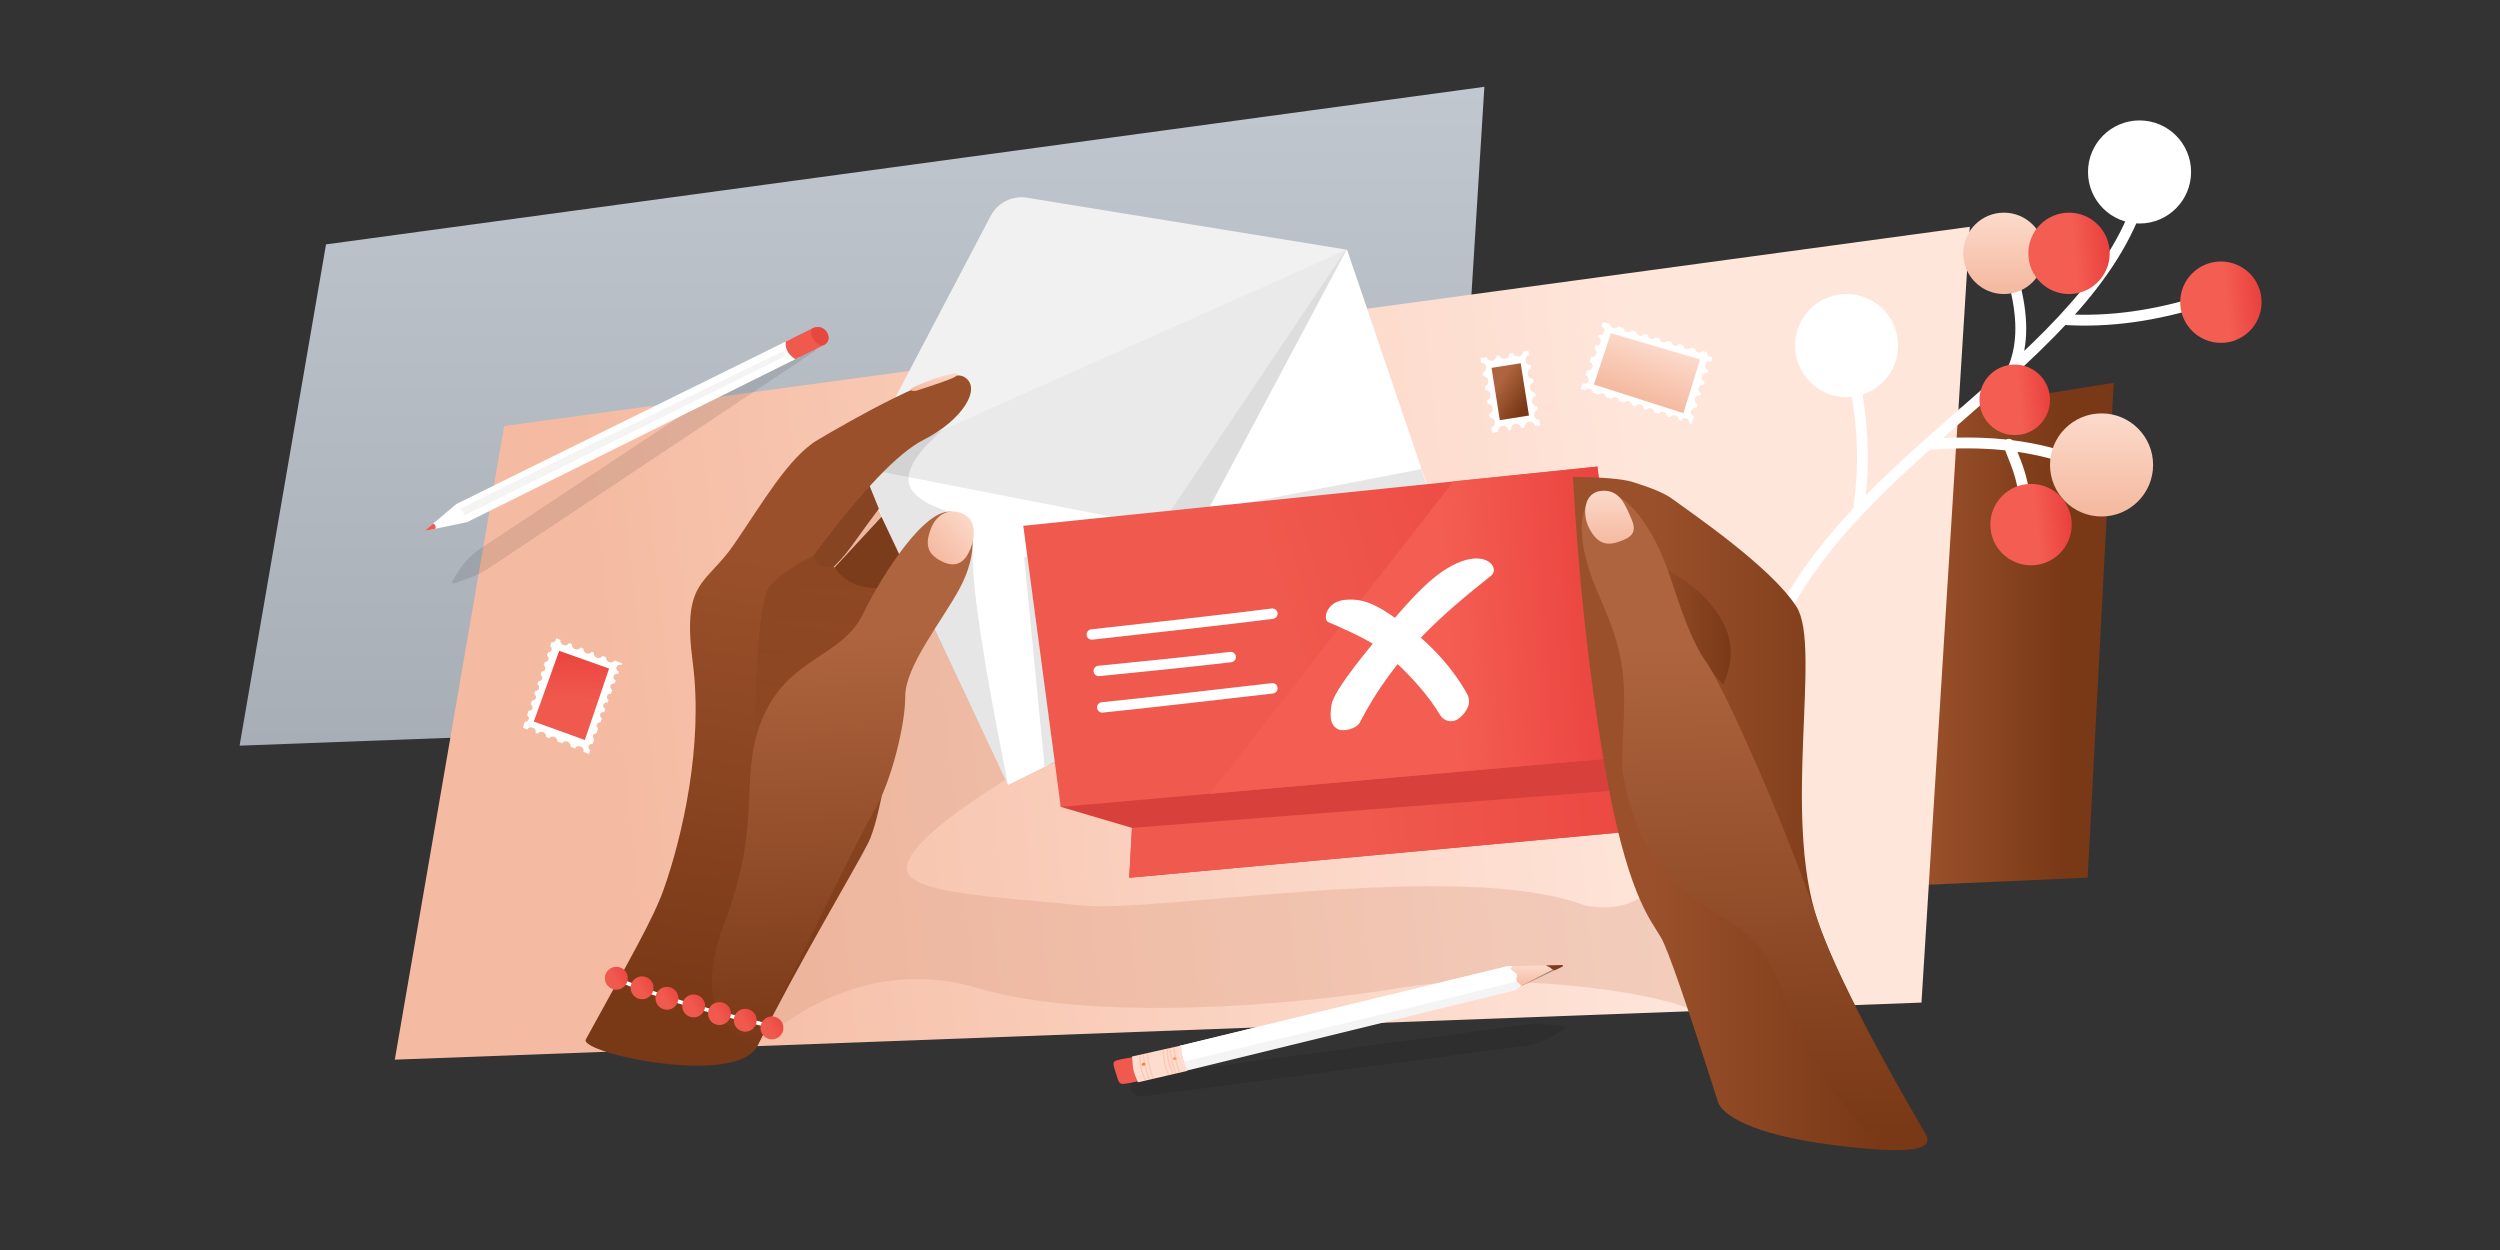 <svg width="1440" height="720" xmlns="http://www.w3.org/2000/svg" xmlns:xlink="http://www.w3.org/1999/xlink"><rect width="100%" height="100%" fill="#333333" stroke="none"/><defs><linearGradient x1="50%" y1="0%" x2="50%" y2="100%" id="a"><stop stop-color="#C0C7CF" offset="0%"/><stop stop-color="#A7AEB6" offset="100%"/></linearGradient><linearGradient x1="94.149%" y1="78.22%" x2="77.646%" y2="78.22%" id="b"><stop stop-color="#793816" offset="0%"/><stop stop-color="#9A512B" offset="100%"/></linearGradient><linearGradient x1="12.632%" y1="46.586%" x2="80.868%" y2="42.654%" id="c"><stop stop-color="#F5BBA2" offset="0%"/><stop stop-color="#FFE6DB" offset="100%"/><stop stop-color="#FFE6DB" offset="100%"/></linearGradient><linearGradient x1="149.379%" y1="81.658%" x2="86.879%" y2="78.057%" id="d"><stop stop-color="#E9403D" offset="0%"/><stop stop-color="#F0594D" offset="100%"/></linearGradient><linearGradient x1="149.379%" y1="73.995%" x2="86.879%" y2="71.265%" id="e"><stop stop-color="#E9403D" offset="0%"/><stop stop-color="#F0594D" offset="100%"/></linearGradient><linearGradient x1="116.986%" y1="48.956%" x2="43.882%" y2="50%" id="f"><stop stop-color="#E9403D" offset="0%"/><stop stop-color="#F0594D" offset="100%"/></linearGradient><linearGradient x1="59.489%" y1="-37.72%" x2="52.916%" y2="109.643%" id="g"><stop stop-color="#F3B297" offset="0%"/><stop stop-color="#EFCBBB" offset="100%"/></linearGradient><linearGradient x1="59.348%" y1="-37.72%" x2="52.873%" y2="109.643%" id="i"><stop stop-color="#F3B297" offset="0%"/><stop stop-color="#EFCBBB" offset="100%"/></linearGradient><linearGradient x1="41.712%" y1="91.186%" x2="47.585%" y2="26.5%" id="k"><stop stop-color="#793816" offset="0%"/><stop stop-color="#9A512B" offset="100%"/></linearGradient><linearGradient x1="44.731%" y1="-35.582%" x2="43.042%" y2="112.979%" id="l"><stop stop-color="#793816" offset="0%"/><stop stop-color="#9A512B" offset="100%"/></linearGradient><linearGradient x1="47.158%" y1="100%" x2="45.937%" y2="24.082%" id="m"><stop stop-color="#793816" offset="0%"/><stop stop-color="#AE653F" offset="100%"/></linearGradient><linearGradient x1="79.413%" y1="91.436%" x2="79.413%" y2="-34.207%" id="n"><stop stop-color="#F5BBA2" offset="0%"/><stop stop-color="#FFE6DB" offset="100%"/></linearGradient><linearGradient x1="79.413%" y1="91.436%" x2="79.413%" y2="-34.207%" id="o"><stop stop-color="#F5BBA2" offset="0%"/><stop stop-color="#FFE6DB" offset="100%"/></linearGradient><linearGradient x1="116.986%" y1="28.295%" x2="43.882%" y2="50%" id="p"><stop stop-color="#E9403D" offset="0%"/><stop stop-color="#F0594D" offset="100%"/></linearGradient><linearGradient x1="83.362%" y1="86.357%" x2="40.997%" y2="16.018%" id="q"><stop stop-color="#793816" offset="0%"/><stop stop-color="#AE653F" offset="100%"/></linearGradient><linearGradient x1="116.986%" y1="37.813%" x2="43.882%" y2="50%" id="r"><stop stop-color="#E9403D" offset="0%"/><stop stop-color="#F0594D" offset="100%"/></linearGradient><linearGradient x1="100%" y1="45.537%" x2="56.793%" y2="48.106%" id="s"><stop stop-color="#E9403D" offset="0%"/><stop stop-color="#F45D52" offset="100%"/></linearGradient><linearGradient x1="79.413%" y1="91.436%" x2="79.413%" y2="-34.207%" id="t"><stop stop-color="#F5BBA2" offset="0%"/><stop stop-color="#FFE6DB" offset="100%"/></linearGradient><linearGradient x1="100%" y1="42.597%" x2="56.793%" y2="46.858%" id="u"><stop stop-color="#E9403D" offset="0%"/><stop stop-color="#F45D52" offset="100%"/></linearGradient><linearGradient x1="149.379%" y1="93.119%" x2="86.879%" y2="88.214%" id="v"><stop stop-color="#E9403D" offset="0%"/><stop stop-color="#F0594D" offset="100%"/></linearGradient><linearGradient x1="79.413%" y1="91.436%" x2="79.413%" y2="-34.207%" id="w"><stop stop-color="#F5BBA2" offset="0%"/><stop stop-color="#FFE6DB" offset="100%"/></linearGradient><linearGradient x1="64.633%" y1="42.061%" x2="54.497%" y2="55.398%" id="x"><stop stop-color="#F3B297" offset="0%"/><stop stop-color="#EFCBBB" offset="100%"/></linearGradient><linearGradient x1="10.137%" y1="54.244%" x2="124.152%" y2="52.4%" id="z"><stop stop-color="#FF7D3D" offset="0%"/><stop stop-color="#FFA980" offset="100%"/><stop stop-color="#FFA980" offset="100%"/></linearGradient><linearGradient x1="84.985%" y1="54.222%" x2="21.48%" y2="54.222%" id="A"><stop stop-color="#793816" offset="0%"/><stop stop-color="#9A512B" offset="100%"/></linearGradient><linearGradient x1="100%" y1="54.222%" x2="21.734%" y2="54.222%" id="B"><stop stop-color="#793816" offset="0%"/><stop stop-color="#9A512B" offset="100%"/></linearGradient><linearGradient x1="79.413%" y1="91.436%" x2="79.413%" y2="-34.207%" id="C"><stop stop-color="#F5BBA2" offset="0%"/><stop stop-color="#FFE6DB" offset="100%"/></linearGradient><linearGradient x1="46.722%" y1="100%" x2="45.313%" y2="24.082%" id="D"><stop stop-color="#793816" offset="0%"/><stop stop-color="#AE653F" offset="100%"/></linearGradient><linearGradient x1="79.413%" y1="91.436%" x2="79.413%" y2="-34.207%" id="E"><stop stop-color="#F5BBA2" offset="0%"/><stop stop-color="#FFE6DB" offset="100%"/></linearGradient><linearGradient x1="116.986%" y1="11.125%" x2="43.882%" y2="50%" id="F"><stop stop-color="#E9403D" offset="0%"/><stop stop-color="#F0594D" offset="100%"/></linearGradient><path d="M139.454 116.798l31.356-33.816 14.59 30.944-21.751 26.114s-6.425-1.525-15.777-10.508c-1.953-1.877-4.76-6.121-8.418-12.734z" id="h"/><path d="M127.589 104.214c3.722-6.616 15.56-20.333 35.515-41.152l6.192 15.247c-6.28 8.437-11.438 15.504-15.472 21.201-4.034 5.698-8.824 10.96-14.37 15.788-2.616-.95-4.197-1.67-4.743-2.161-2.59-2.329-7.676-7.938-7.122-8.923z" id="j"/><path d="M249.375.19c5.711-.165 8.72-.19 8.984-.19.756 0 .598.62.074.925-.121.071-1.25.617-3.388 1.638-.259.123-.468.228-.695.302-.718.231-1.722-.246-2.59-1.22-.58-.65-3.382-1.427-2.385-1.455z" id="y"/></defs><g fill="none" fill-rule="evenodd"><path fill="url(#a)" d="M49.792 90.76L717 0l-21.99 353.488L0 379.5z" transform="translate(138 50)"/><path fill="url(#b)" d="M624.459 243.682L1079.5 170.5l-14.997 285.026L590.5 476.5z" transform="translate(138 50)"/><path fill="url(#c)" fill-rule="nonzero" d="M152.404 195.365l844.192-114.73-27.823 446.849-879.369 32.881z" transform="translate(138 50)"/><path d="M551.383 240.83c-24.964 19.184-33.286 33.501-24.964 42.951 12.482 14.174 33.825 5.62 33.825 36.31 0 20.46 6.625 63.283 19.873 128.468-36.8 22.92-56.063 39.755-57.792 50.503-2.593 16.122 53.808 17.376 100.393 22.474 43.5 4.76 218.154-27.164 290.343 0 41.299 7.816 46.25-28.725 49.936-26.18 45.418 36.189 65.34 57.474 59.764 63.858 6.672 51.454 5.073 77.761-4.797 78.92-2.007.233-21.905-46.8-44.964-57.069-23.059-10.269-108.016-21.851-167.874-11.851-59.858 10-175.648 19.525-241.684 0-44.024-13.017-86.864-2.027-128.522 32.97l41.459-332.983 29.843-28.372h45.16z" fill="#DA9C81" opacity=".334"/><path d="M277.021 315.792l184.987-122.543a5.825 5.825 0 018.047 1.6 5.745 5.745 0 01-1.58 7.993L281.652 327.235a50 50 0 01-10.74 5.413l-9.04 3.262a1 1 0 01-1.185-1.474l3.468-5.492a43.873 43.873 0 0112.867-13.152z" fill="#000" opacity=".1"/><path fill="#FFF" d="M262.849 290.308l-18.445 15.567 24.65-5.128 3.465-2.655-7.213-7.784z"/><path d="M262.849 290.308l188.732-93.086 5.244 10.298-187.771 93.227c.675-2.25-.383-3.186-2.138-3.597.761-2.738-.86-3.04-2.178-3.663.213-1.163.345-2.317-1.89-3.179z" fill="#FFF"/><path d="M470.362 192.947l1.559 2.416L266.916 297.15c.761-2.738-.86-3.04-2.178-3.663.142-.775 68.683-34.289 205.624-100.54z" fill="#F4F4F4"/><path d="M450.513 197.748l4.836-2.385 5.57 10.124-4.836 2.4c-3.398-2.24-6.004-5.067-5.57-10.139z" fill="#FFF"/><path d="M208.157 8.385L223.915.6c7.01-3.09 12.192 6.59 6.477 9.631l-16.665 8.292c-3.398-2.24-6.004-5.067-5.57-10.14z" fill="url(#d)" transform="translate(244.404 188.365)"/><path d="M468.32 188.966c7.01-3.09 12.192 6.59 6.476 9.631-4.673 2.195-9.918-7.836-6.476-9.631z" fill="#E5483C"/><path d="M5.049 113.249L0 117.509l6.36-1.322c.499-1.106-.121-2.64-1.311-2.938z" fill="url(#e)" transform="translate(244.404 188.365)"/><path fill="#EAEAEA" d="M494.556 269.2l86.11 182.867 256.743-127.24-61.566-180.984L635.2 201.968z"/><path fill="#FFF" d="M494.556 269.2l86.11 182.867 256.743-127.24-61.566-180.984-87.322 163.239z"/><path d="M551.383 240.83c-24.964 19.184-33.286 33.501-24.964 42.951 12.482 14.174 33.825 5.62 33.825 36.31 0 20.46 6.808 64.453 20.422 131.976l-62.572-131.975-18.742-42.29 6.87-36.973h45.16z" fill="#000" opacity=".1"/><path d="M494.556 269.2l76.094-144.87a20 20 0 0120.915-10.44l184.278 29.953-281.287 125.358z" fill="#F1F1F1"/><path fill="#D8413B" d="M610.993 464.772l41.033 12.084-1.58 28.723 311.573-28.723-22.507-42.115-328.519 28.654z"/><path fill="url(#f)" d="M157.47 365.277L155.89 394l311.573-28.723-20.959-22.346z" transform="translate(494.556 111.579)"/><path fill="#000" opacity=".057" d="M656.827 320.092l118.436-176.249-98.436 186.268z"/><path fill="#000" opacity=".1" d="M601.654 441.431l-11.746-120.34 38.552-14.216L818.664 270.2l7.204 22.46-209 143.766z"/><g transform="translate(336.925 214.74)"><use fill="url(#g)" xlink:href="#h"/><use fill="#7B3C1C" xlink:href="#h"/></g><g transform="translate(336.925 214.74)"><use fill="url(#i)" xlink:href="#j"/><use fill="#864422" xlink:href="#j"/></g><path d="M.5 383.97c25.027-45.708 38.895-69.482 44.948-86.677 10.615-30.15 22.881-82.892 16.63-130.535-6.252-47.643 7.37-44.161 23.608-67.669 16.239-23.507 31.496-50.482 48.569-60.556 17.072-10.074 72.983-42.401 83.998-36.265 11.015 6.137-.904 25.096-23.076 36.265-14.781 7.446-35.974 29.72-63.58 66.82 1.248 4.24 3.331 7.846 11.905 6.51 5.44 8.193 13.658 12.354 24.888 12.147l14.416 39.815c-6.927 58.697-13.44 94.28-19.536 106.75-6.076 12.429-40.323 69.603-63.948 117.083C87.389 411.64-3.728 391.691.5 383.97z" fill="url(#k)" transform="translate(336.925 214.74)"/><path d="M131.598 105.352c1.247 4.242 3.33 7.847 11.904 6.511 5.44 8.193 13.658 12.354 24.888 12.147l14.416 39.815c-10.687 44.496-19.078 72.979-25.175 85.45-9.145 18.705-47.862 64.282-38.855-35.987.782-8.706-9.109 45.72-20.238 3.532-1.552-5.884.033-83.318 7.223-92.81 4.793-6.328 13.405-12.548 25.837-18.658z" fill="url(#l)" opacity=".5" transform="translate(336.925 214.74)"/><path d="M102.958 197.424c15.157-33.737 45.164-33.85 57.065-58.242 11.901-24.39 36.676-62.374 51.713-58.989 15.037 3.385 14.328 24.939 4.203 43.817s-31.426 44.882-31.426 62.23-8.42 49.816-17.44 65.098c-6.014 10.188-28.598 55.628-67.751 136.32-27.02-9.44-33.17-33.54-18.447-72.298 22.083-58.136 6.927-84.199 22.083-117.936z" fill="url(#m)" transform="translate(336.925 214.74)"/><path d="M199.504 100.77c4.17 7.857 8.844 10.753 16.484 8.234 7.64-2.518 11.074-7.23 8.63-14.469-2.444-7.238-10.189-17.22-18.924-13.638-8.735 3.581-10.36 12.017-6.19 19.873z" fill="url(#n)" fill-rule="nonzero" transform="rotate(49 144.215 572.044)"/><path d="M187.874 9.126c-1.04.957 1.057 1.829 3.593 1.02 1.424-.455 8.582-2.761 14.512-4.886 4.63-1.658 8.478-3.058 8.478-4.348 0-1.49-7.869.588-13.428 2.58-5.559 1.99-12.115 4.677-13.155 5.634z" fill="url(#o)" fill-rule="nonzero" transform="translate(336.925 214.74)"/><g><path d="M320.11 368.8c.168-.397.178-.828.057-1.24l2.755 1.047-.012.028c-.448 1.056.225 2.351 1.503 2.894 1.278.542 2.677.126 3.125-.93.03-.07.054-.14.074-.21l1.898.722-.008.025c-.341 1.03.327 2.24 1.552 2.76 1.278.543 2.677.127 3.126-.93l.027-.072 1.902.723c-.257 1.004.407 2.147 1.586 2.647 1.253.532 2.622.143 3.098-.867l1.412.536-.046.124c-.34 1.03.328 2.241 1.553 2.761 1.278.543 2.677.126 3.125-.93.024-.057.045-.114.063-.172l2.365.9c-.343 1.035.326 2.247 1.551 2.766 1.278.543 2.677.127 3.126-.93l.02-.052 4.356 1.655-.373 1.018c-1.19-.365-2.412.065-2.826 1.039-.436 1.028.19 2.283 1.403 2.85l-.447 1.22c-1.116-.25-2.216.184-2.603 1.098-.411.968.12 2.138 1.196 2.744l-.611 1.669c-1.043-.155-2.032.28-2.395 1.137-.387.912.062 2.003 1.015 2.633l-.784 2.14c-.97-.077-1.862.356-2.203 1.16-.365.86.013 1.878.856 2.52l-.486 1.328c-1.073-.193-2.107.243-2.48 1.123-.397.935.085 2.058 1.088 2.68l-.63 1.717c-.995-.103-1.92.332-2.268 1.153-.373.878.03 1.922.91 2.56l-.808 2.207c-.92-.032-1.748.398-2.074 1.166-.35.825-.017 1.796.755 2.44l-.992 2.708c-.847.026-1.593.448-1.898 1.167-.329.775-.054 1.68.621 2.32l-.967 2.644c-.989-.096-1.904.338-2.25 1.155-.371.872.024 1.909.894 2.549l-.769 2.102-3.205-1.275c.024-.046.047-.093.068-.142.448-1.056-.225-2.351-1.503-2.894-1.278-.542-2.677-.126-3.125.93-.036.085-.065.17-.087.258l-2.826-1.125.024-.062c.34-1.03-.328-2.242-1.553-2.762-1.278-.542-2.677-.126-3.125.93l-.015.037-2.83-1.126c.226-.992-.435-2.108-1.597-2.601-1.205-.512-2.518-.17-3.04.755l-1.885-.75c.338-1.028-.331-2.236-1.554-2.755-1.266-.538-2.65-.134-3.113.9l-1.402-.557.001-.003c.448-1.056-.224-2.352-1.502-2.894-1.278-.543-2.677-.126-3.126.93l-.042.109-2.544-1.011 1.166-3.496c.947.055 1.808-.376 2.142-1.163.372-.876-.027-1.916-.903-2.555l.867-2.599c.957.066 1.833-.367 2.17-1.161.376-.884-.034-1.935-.926-2.573l.732-2.198c.956.064 1.83-.368 2.167-1.162.374-.882-.034-1.932-.923-2.57l.606-1.816c.94.05 1.794-.382 2.126-1.164.37-.871-.023-1.906-.89-2.546l.613-1.839c.925.036 1.76-.394 2.087-1.165.366-.861-.014-1.881-.858-2.523l.62-1.86c.91.022 1.725-.407 2.048-1.168.36-.85-.004-1.854-.827-2.497l.628-1.885c.893.009 1.69-.418 2.009-1.168.356-.839.005-1.829-.795-2.472l.638-1.91c.876-.005 1.653-.43 1.967-1.168.35-.828.014-1.802-.763-2.446l.721-2.167c1.072.191 2.103-.245 2.476-1.123z" fill="#FFF"/><path fill="url(#p)" d="M6.02 8.497l1.708 31.218 43.347-3.208L49.244 6.05z" transform="rotate(-67 464.291 -15.655)"/></g><g><path d="M859.485 207.775a3 3 0 002.531-2.931l1.564-.248a3 3 0 005.844-.925l2.057-.326a3 3 0 005.844-.926l3.004-.476.398 2.51a3 3 0 00.926 5.844l.326 2.057a3 3 0 00.925 5.845l.326 2.057a3 3 0 00.926 5.844l.326 2.057a3 3 0 00.925 5.845l.326 2.057a3 3 0 00.926 5.844l.475 3.004-2.963.47a3 3 0 00-5.926.938l-1.975.313a3 3 0 00-5.926.939l-1.482.234a3 3 0 00-5.926.939l-3.457.547-.475-3.004a3 3 0 00-.926-5.844l-.326-2.057a3 3 0 00-.925-5.844l-.326-2.058a3 3 0 00-.926-5.844l-.326-2.057a3 3 0 00-.925-5.844l-.326-2.058a3 3 0 00-.926-5.844l-.398-2.51 3.498-.554a3 3 0 003.313 2.006z" fill="#FFF"/><path fill="url(#q)" d="M5.5 6.5h17V37h-17z" transform="rotate(-9 1737.128 -5313.964)"/></g><g><path fill="url(#r)" d="M29.163 79.102L50.75 241.013l328.519-29.03-19.385-166.994z" transform="translate(560.244 223.758)"/><path fill="url(#s)" d="M136.571 233.43l242.697-21.448L359.883 44.99l-82.952 8.556z" transform="translate(560.244 223.758)"/><g fill="#FFF"><path d="M841.841 323.351c15.39-5.584 21.738 4.147 17.135 8.17-27.982 22.188-55.546 45.593-75.75 84.676-1.804 3.49-9.683 5.715-13.014 3.579-3.331-2.136-4.574-5.343-3.262-13.817 1.312-8.474 21.554-32.898 34.005-47.226 12.158-13.99 25.498-29.797 40.886-35.382z"/><path d="M774.774 345.501c10.704-.936 18.73 2.295 37.892 17.136 19.164 14.842 29.357 31.313 32.536 37.41 3.18 6.096-2.262 12.119-5.599 14.249-3.337 2.13-7.774 1.162-9.91-2.162-2.135-3.324-9.85-17.206-33.093-37.252-4.815-4.153-15.318-9.66-31.508-16.522-3.342-1.652-1.022-11.922 9.682-12.859z"/></g><path d="M628.893 365.469c27.977-3.128 83.678-9.305 104-12" stroke="#FFF" stroke-width="6" stroke-linecap="round" stroke-linejoin="round"/></g><g transform="translate(1014.904 69.365)"><path d="M0 312.9C36.121 199.38 182.003 146.14 216.7 48.128M55.841 222.296c2.856-19.804 3.216-42.372-2.388-71.545M144.962 142.311c5.475-13.33 5.475-29.914 0-49.75M174.708 114.724c24.905 1.5 51.707-1.967 80.771-11.354M97.189 186.523c28.27-1.962 56.072-.48 82.734 9.428M142.177 186.523c3.512 10.374 7.741 16.29 9.786 35.773" stroke="#FFF" stroke-width="6.25" stroke-linecap="round" stroke-linejoin="round"/><circle fill="#FFF" cx="48.72" cy="129.688" r="29.688"/><circle fill="url(#t)" fill-rule="nonzero" cx="195.595" cy="198.438" r="29.688"/><circle fill="#FFF" cx="217.47" cy="29.688" r="29.688"/><circle fill="url(#t)" fill-rule="nonzero" cx="139.345" cy="76.563" r="23.438"/><circle fill="url(#u)" cx="264.345" cy="104.688" r="23.438"/><circle fill="url(#u)" cx="176.845" cy="76.563" r="23.438"/><circle fill="url(#u)" cx="145.595" cy="160.938" r="20.313"/><circle fill="url(#u)" cx="154.97" cy="232.813" r="23.438"/></g><path d="M877.933 602.477l-219.985 29.048a5.825 5.825 0 01-6.531-4.966 5.745 5.745 0 014.924-6.491l222.447-29.906a50 50 0 0112.026-.157l9.555 1.031a1 1 0 01.419 1.845l-5.525 3.416a43.873 43.873 0 01-17.33 6.18z" fill="#000" opacity=".1"/><g><path d="M.436 55.62c.754-.85 5.365-1.837 13.834-2.962l3.813 13.404c-7.841 1.854-12.33 2.636-13.468 2.346-1.706-.434-2.101-2.346-3.048-5.477C.621 59.8-.694 56.893.437 55.62z" fill="url(#v)" transform="translate(641.404 555.865)"/><path d="M227.26.685C247.49.228 257.855 0 258.36 0c.755 0 .597.62.073.925-.349.204-9.056 4.345-26.12 12.424L227.259.685z" fill="url(#w)" fill-rule="nonzero" transform="translate(641.404 555.865)"/><path d="M899.764 555.865c.755 0 .597.62.073.926-.349.203-9.056 4.344-26.12 12.423 16.86-8.9 25.543-13.349 26.047-13.349z" fill="#000" fill-rule="nonzero" opacity=".325" style="mix-blend-mode:overlay"/><path d="M679.654 602.346l188.674-45.796h2.716c-.753.818-1.052 1.397-.897 1.74.233.512 3.155 2.257 3.42 3.042.264.785-.647 2.951 0 3.73.431.518 1.384 1.438 2.857 2.758l-3.513 2.563-190.008 46.44-3.249-14.477z" fill="#F4F4F4"/><path d="M679.654 602.346l188.674-45.796h2.716c-.753.818-1.052 1.397-.897 1.74.233.512 3.155 2.257 3.42 3.042.264.785-.647 2.951 0 3.73.431.518-63.526 15.979-191.871 46.38l-2.042-9.096z" fill="#FFF"/><path d="M652.026 608.55l28.381-6.366c.134 2.74.411 4.995.834 6.763.422 1.768 1.31 4.393 2.664 7.875l-28.396 6.573c-1.286-2.702-2.127-4.893-2.52-6.573-.395-1.68-.716-4.438-.963-8.272z" fill="#FEDCD0" fill-rule="nonzero"/><g transform="translate(641.404 555.865)"><use fill="url(#x)" xlink:href="#y"/><use fill="#7B3C1C" xlink:href="#y"/></g><path d="M35.325 54.743c.552 0 1-.391 1-.875 0-.483-.448-.875-1-.875s-1.237.661-1.237 1.144c0 .483.685.606 1.237.606zm-18.013 3.25c.552 0 1-.391 1-.875 0-.483-.448-.875-1-.875s-1.237.661-1.237 1.144c0 .483.685.606 1.237.606z" fill="url(#z)" fill-rule="nonzero" transform="translate(641.404 555.865)"/><path d="M669.851 604.55c.056.25.444 5.572 1.065 8.24.621 2.667 2.235 6.277 2.287 6.508m-1.016-15.267c.083.364.457 5.548 1.078 8.216.62 2.668 2.172 5.506 2.37 6.498m-1.906-15.062c.042.185.849 5.368 1.47 8.036.62 2.668 1.975 6.265 2.064 6.641m-1.25-15.187c.057.261.815 5.378 1.436 8.046.62 2.668 1.893 5.898 2.06 6.621m-18.78-11.231c.566 3.628 1.056 6.33 1.47 8.11.414 1.778 1.1 3.98 2.056 6.602m-5.776-14.212c.566 3.628 1.056 6.33 1.47 8.11.414 1.778 1.1 3.98 2.056 6.602m-5.433-14.22c.093 3.727.347 6.48.76 8.26.415 1.778 1.222 3.932 2.423 6.46" stroke="#FF7D3D" stroke-width=".75" opacity=".22"/></g><path d="M971.178 603.28c-4.984-8.539-48.64-82.948-62.244-123.127-20.473-60.464 2.327-157.592-12.036-180.463-14.362-22.87-60.812-54.315-71.871-62.473-4.015-2.962-11.48-6.136-22.396-9.524-6.087-1.889-17.632-2.87-34.634-2.946 3.224 58.422 9.164 113.026 17.821 163.812 12.986 76.18 26.621 90.713 32.915 101.436 3.896 6.638 14.856 38.268 32.88 94.89 2.381 7.02 18.413 18.469 65.735 24.578 47.322 6.11 58.814 2.356 53.83-6.183z" fill="url(#A)" transform="translate(138 50)"/><g transform="translate(928.997 310.247)" fill="url(#B)"><path d="M16.098 6.9C33.264 21.28 45.569 22.619 59.725 42.26c9.437 13.095 10.692 27.05 3.766 41.864L.221 10.3C-.64-1.553 4.652-2.686 16.097 6.9z"/></g><g><path d="M984.914 205.461c.487.178.994.194 1.462.076l-.874 2.799a2.5 2.5 0 10-1.487 4.764l-.603 1.928-.024-.007a2.5 2.5 0 00-1.554 4.75l.089.028-.603 1.934a2.5 2.5 0 00-1.487 4.757l-.447 1.435-.146-.047a2.5 2.5 0 10-1.344 4.816l-.75 2.402a2.501 2.501 0 00-1.555 4.75l.065.02-1.382 4.427-1.243-.395a2.5 2.5 0 00-4.749-1.507l-1.49-.474a2.5 2.5 0 00-4.691-1.488l-2.039-.647a2.501 2.501 0 00-4.603-1.461l-2.614-.83a2.5 2.5 0 00-4.493-1.426l-1.622-.514a2.501 2.501 0 00-4.643-1.474l-2.098-.666a2.501 2.501 0 00-4.534-1.44l-2.694-.854a2.5 2.5 0 00-4.402-1.398l-3.309-1.049a2.5 2.5 0 00-4.257-1.352l-3.229-1.024a2.5 2.5 0 00-4.522-1.435l-2.567-.814 1.084-3.255a2.5 2.5 0 101.572-4.719l.955-2.871.07.023a2.5 2.5 0 001.554-4.75l-.045-.015.957-2.874a2.5 2.5 0 001.569-4.71l.636-1.914a2.5 2.5 0 001.58-4.74l.474-1.423h.002a2.5 2.5 0 101.71-4.698l-.134-.045.86-2.583 4.254 1.238a2.5 2.5 0 004.525 1.317l3.162.92a2.5 2.5 0 004.544 1.322l2.675.778a2.5 2.5 0 004.54 1.321l2.211.644a2.5 2.5 0 004.515 1.314l2.237.65a2.5 2.5 0 004.487 1.307l2.266.66a2.5 2.5 0 004.459 1.296l2.294.668a2.5 2.5 0 004.429 1.289l2.325.676a2.5 2.5 0 004.397 1.28l2.637.766a2.501 2.501 0 001.638 2.544z" fill="#FFF"/><path fill="url(#C)" fill-rule="nonzero" d="M6.5 8.595l.908 31.158L61.5 37.611 59.915 5.253z" transform="rotate(20 -52.608 2712.994)"/></g><path d="M966.351 595.288c-29.208-49.97-48.348-88.35-57.417-115.135-20.473-60.464-55.4-136.881-64.22-148.955-8.392-11.49-15.35-32.536-20.317-47.786-10.186-31.274-27.452-53.07-41.117-49.183-11.055 3.145-15.283 23.33-1.561 55.653 6.374 15.015 13.501 30.326 15.21 49.708 1.968 22.34-1.898 45.58 0 56.709 12.985 76.18 64.022 74.82 80.976 102.755 16.954 27.935 16.954 56.192 56.619 99.22 5.78 6.27 16.39 5.276 31.827-2.986z" fill="url(#D)" transform="translate(138 50)"/><path d="M777.41 254.35c4.17 7.857 8.929 10.375 16.57 7.857 7.64-2.519 11.195-5.334 7.78-13.125-3.417-7.791-6.556-17.194-17.141-16.387-10.586.807-11.38 13.798-7.21 21.655z" fill="url(#E)" fill-rule="nonzero" transform="translate(138 50)"/><g transform="translate(348.404 556.865)"><path d="M6.468 6.988c14.693 5.895 27.955 10.632 39.788 14.213 11.833 3.58 29.883 8.318 54.152 14.212" stroke="#FFF" stroke-width="2.2" stroke-linecap="round" stroke-linejoin="round"/><circle fill="url(#F)" cx="6.6" cy="6.6" r="6.6"/><circle fill="url(#F)" cx="21.45" cy="12.1" r="6.6"/><circle fill="url(#F)" cx="35.75" cy="18.15" r="6.6"/><circle fill="url(#F)" cx="51.15" cy="22.55" r="6.6"/><circle fill="url(#F)" cx="66" cy="26.95" r="6.6"/><circle fill="url(#F)" cx="80.85" cy="30.8" r="6.6"/><circle fill="url(#F)" cx="96.25" cy="35.2" r="6.6"/></g><path d="M632.893 386.469c23.79-2.389 46.536-4.59 76-8M634.893 407.469c24-2.408 68.274-7.563 98-11" stroke="#FFF" stroke-width="6" stroke-linecap="round" stroke-linejoin="round"/></g></svg>